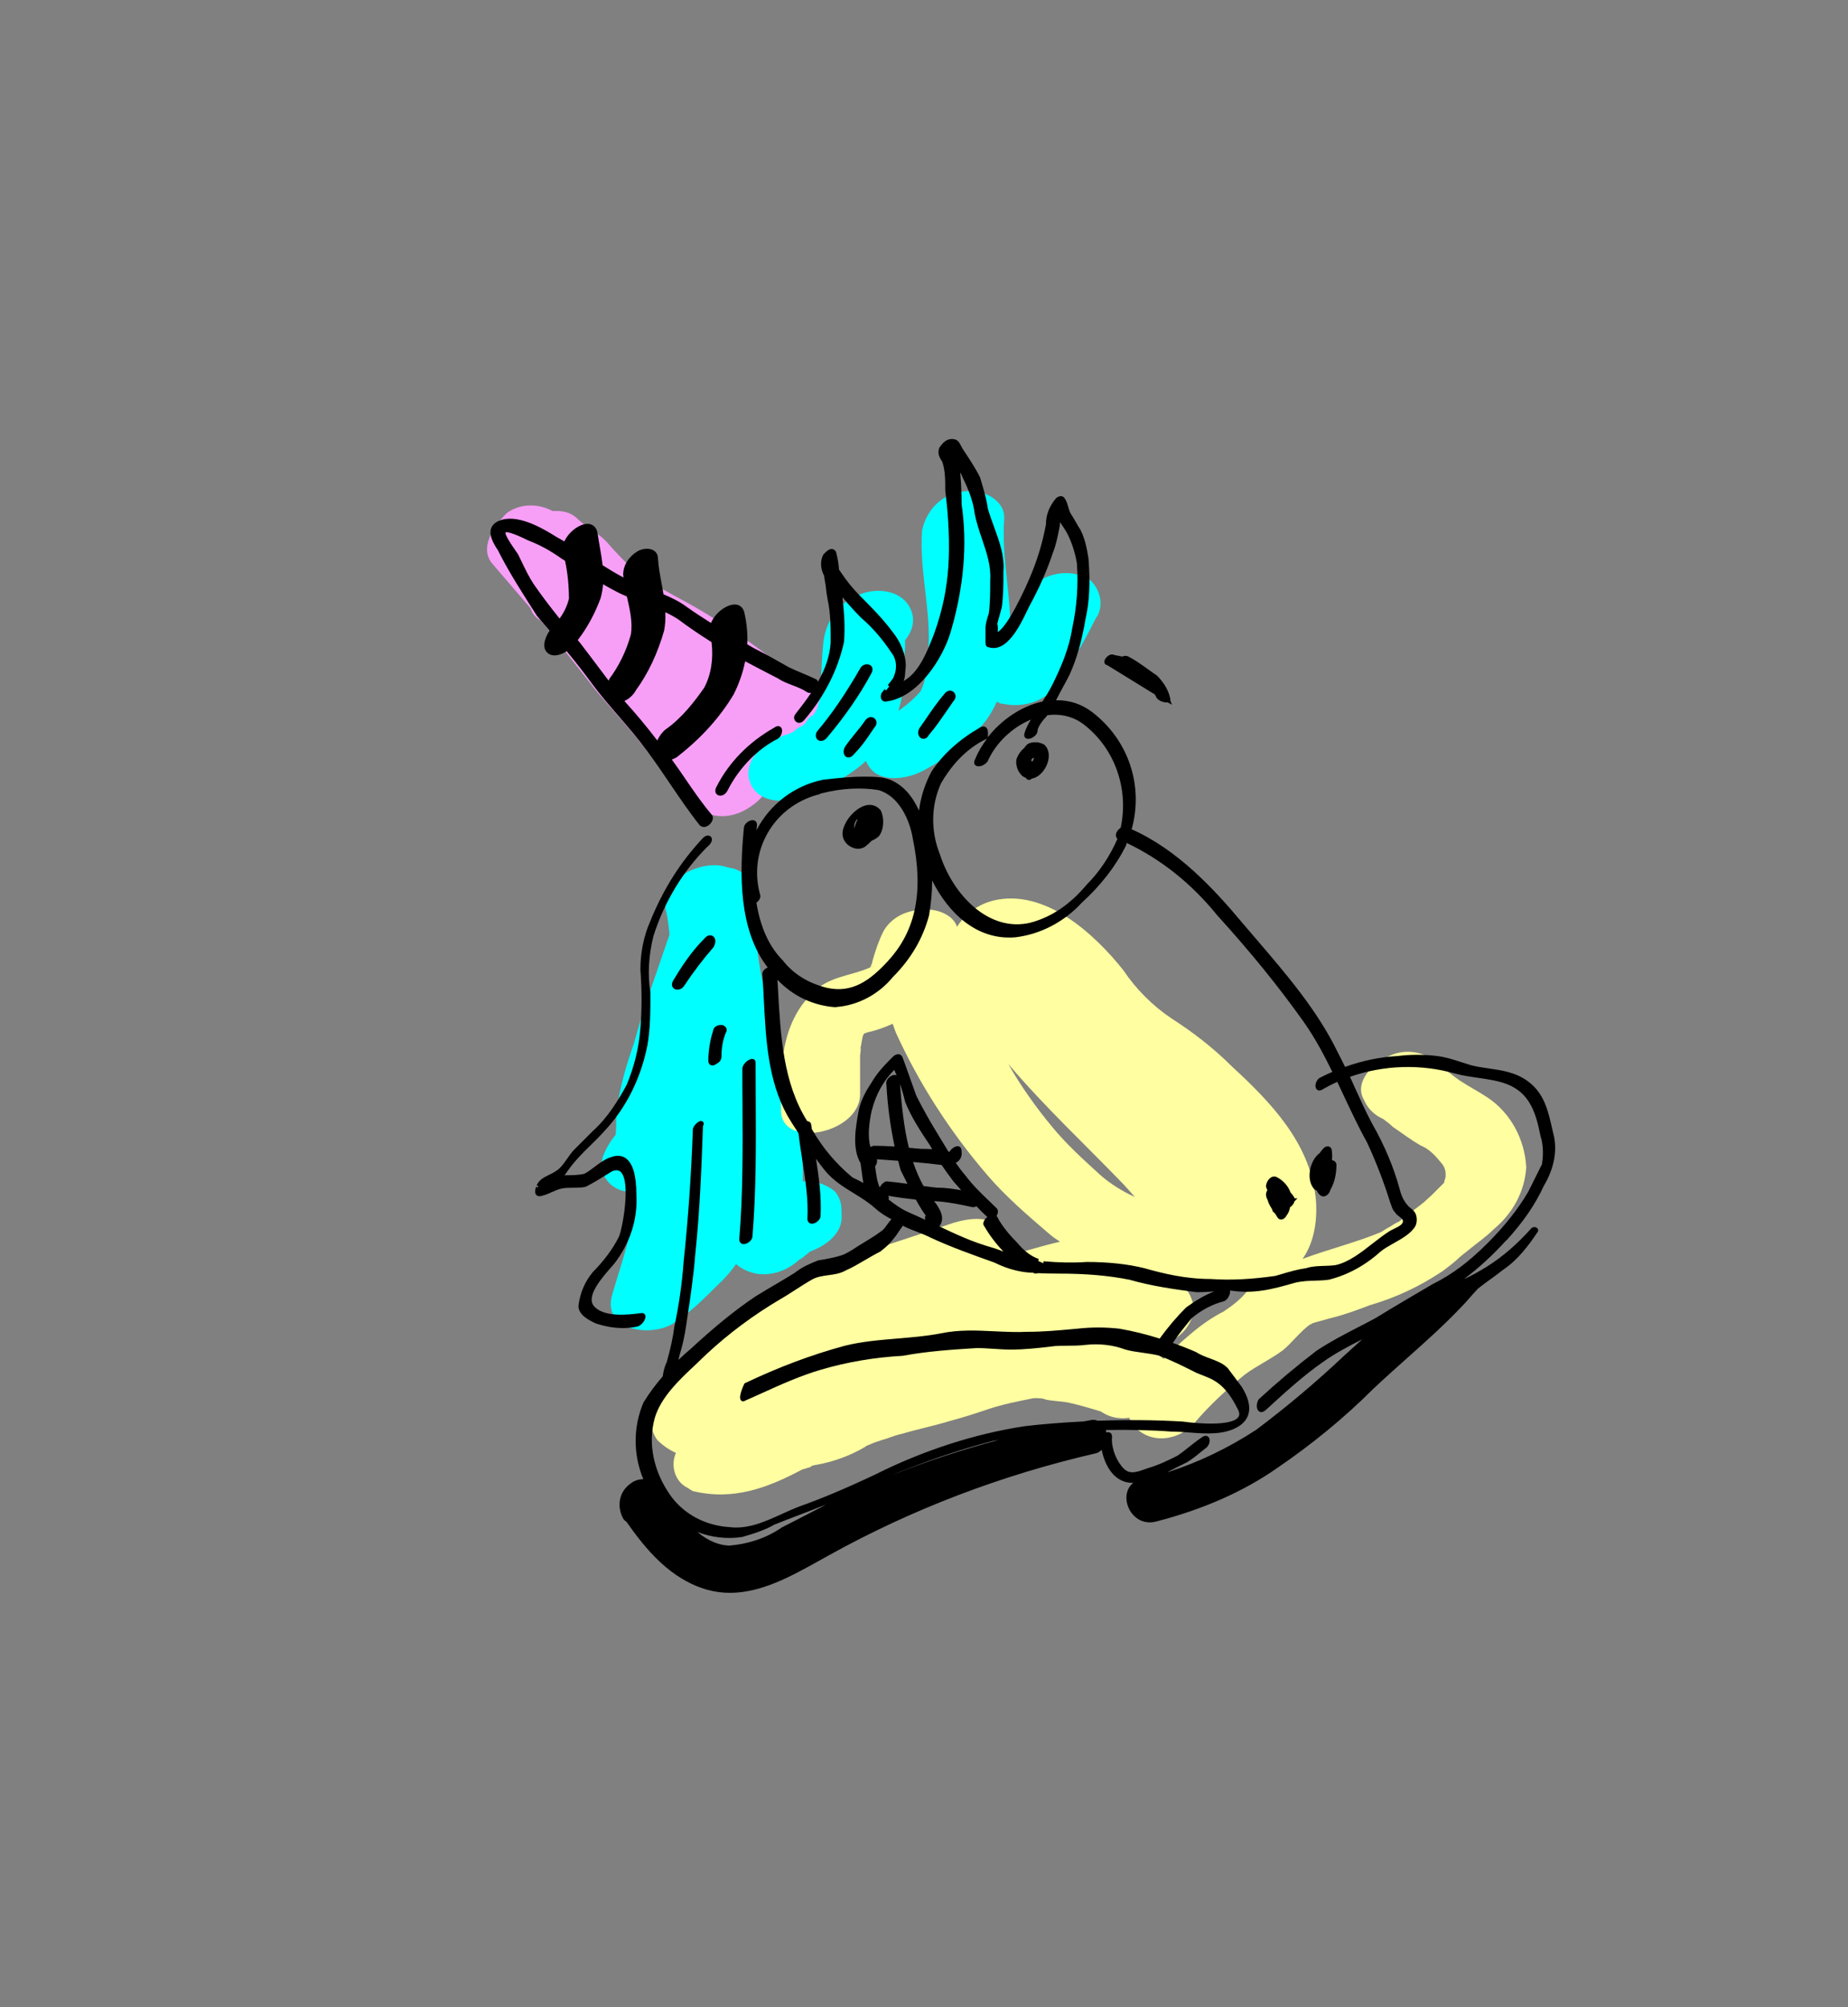 <?xml version="1.0" encoding="UTF-8" standalone="no"?>
<!DOCTYPE svg PUBLIC "-//W3C//DTD SVG 1.1//EN" "http://www.w3.org/Graphics/SVG/1.1/DTD/svg11.dtd">
<svg width="100%" height="100%" viewBox="0 0 292 317" version="1.1" xmlns="http://www.w3.org/2000/svg" xmlns:xlink="http://www.w3.org/1999/xlink" xml:space="preserve" xmlns:serif="http://www.serif.com/" style="fill-rule:evenodd;clip-rule:evenodd;stroke-linejoin:round;stroke-miterlimit:2;">
    <rect x="0" y="0" width="292" height="317" fill="#808080" stroke="none"/>
    <g id="Unicorn">
        <path d="M131,110.92C130.65,110.57 130.31,110.28 129.95,110L130.02,109.94C128.8,108.96 127.33,108.23 126.1,107.49C124.39,106.02 122.67,104.55 120.71,103.08C117.77,100.88 114.84,98.92 111.65,96.96C108.18,94.85 104.33,93.01 100.8,90.76L100.14,90.1C98.67,88.63 97.2,87.16 95.73,85.45C94.26,83.98 92.55,83.25 91.08,81.78C90.08,80.88 88.72,80.62 87.33,80.72C85.04,79.5 82.24,79.47 80.07,81.04C77.87,83.24 75.66,86.67 77.87,89.12C79.81,91.41 81.85,93.73 83.85,96.11C84.06,96.85 84.56,97.52 85.45,98.03C85.69,98.33 85.95,98.61 86.19,98.91C88.88,102.34 91.58,105.76 94.27,109.19C96.96,112.37 99.9,115.55 102.35,118.74C103.39,119.98 104.42,121.23 105.46,122.47C105.72,122.86 106.01,123.23 106.27,123.63C108.72,127.3 112.39,130.24 117.04,128.28C119.65,127.07 122.21,124.71 121.71,121.87C122.67,121.58 123.6,121.14 124.38,120.45C124.82,120.14 125.24,119.74 125.61,119.3C127.04,119 128.41,118.41 129.28,117.76C130.99,116.29 133.2,112.86 130.99,110.91L131,110.92Z" style="fill:rgb(247,158,247);fill-rule:nonzero;"/>
        <path d="M131.74,188.03C130.31,186.96 128.61,186.42 126.85,186.59L126.85,186.56C126.85,184.6 126.85,182.89 126.61,180.93C126.22,177.61 125.98,172.89 123.03,170.99C122.76,167.67 122.35,164.47 121.72,161.1C120.99,157.67 120.25,154.25 119.76,150.82C119.67,150.12 119.57,149.43 119.48,148.73C119.45,146.78 119.28,144.86 118.95,142.97C118.98,142.89 119,142.82 119.03,142.74C119.76,140.29 118.05,137.6 115.6,137.11C115.31,137.11 115.09,137.03 114.87,136.96C110.6,135.56 103.83,139.16 105.32,144.21C105.55,145.34 105.68,146.48 105.79,147.61C103.87,153.34 101.73,158.98 100.18,164.77C98.96,168.2 97.98,171.62 97.49,175.05C97.26,176.45 97.46,177.86 97.26,179.26C96.42,180.29 95.74,181.41 95.28,182.64C94.55,184.84 95.77,187.29 98.22,188.03C98.87,188.21 99.53,188.31 100.2,188.34C100.2,188.56 100.18,188.79 100.18,189.01C100.18,194.4 98.22,199.29 96.75,204.43C95.04,210.06 102.62,211.28 106.3,209.08C108.99,207.37 111.2,205.16 113.4,202.96C114.48,201.99 115.45,200.86 116.31,199.66C117.32,200.57 118.77,201.11 120,201.24C122.58,201.45 124.96,200.35 126.67,198.59C125.88,199.52 127.02,198.43 127.84,197.81C127.89,197.76 127.96,197.71 128.01,197.66C130.48,196.79 133.19,194.8 132.98,191.93L132.98,191.44L132.95,191.53C133.06,190.25 132.68,188.94 131.76,188.02L131.74,188.03ZM96.98,181.55C96.98,181.55 96.99,181.53 97,181.52C97,181.57 96.98,181.62 96.98,181.67L96.98,181.55ZM99.43,199.78L99.48,199.8C99.12,200.05 98.86,200.2 99.43,199.78Z" style="fill:rgb(0,255,255);fill-rule:nonzero;"/>
        <path d="M171.88,91.34C171.39,91.1 171.15,90.85 170.66,90.85C167.48,89.87 163.81,91.09 161.85,94.03C161.17,95.38 160.41,96.73 159.63,98.08C159.44,92.66 158.3,87.35 158.67,82.03C158.91,78.85 155,77.13 152.31,77.62C149.13,77.86 146.44,80.31 145.7,83.74C145.21,90.1 147.17,96.47 146.68,102.83C146.68,103.81 146.44,105.28 146.44,105.77C146.2,106.5 146.2,107.24 145.95,107.97C145.79,108.457 145.627,108.863 145.46,109.19C144.39,110.41 143.21,111.42 141.95,112.27C142.62,110.08 142.94,107.86 142.77,105.52C142.77,104.3 143.01,103.07 143.01,101.85L143.01,101.12C144.08,99.81 144.65,98.18 143.99,96.46C142.77,93.28 138.85,92.79 136.16,93.77C132.49,94.99 130.29,98.18 130.04,102.09C129.8,104.54 129.8,106.99 129.55,109.68C129.55,110.17 129.55,110.66 129.31,111.15C129.31,111.39 128.82,112.86 129.07,111.88C129.07,112.12 128.09,113.59 128.34,113.1C128.58,112.61 127.36,113.83 127.36,114.08C127.18,114.26 126.97,114.47 126.87,114.57C126.38,114.81 125.89,115.06 125.4,115.55C125.18,115.66 125.06,115.72 124.98,115.77C124.95,115.78 124.95,115.78 124.91,115.8C124.18,116.04 123.44,116.29 122.95,116.53C120.26,117.51 117.32,120.45 118.54,123.63C119.76,126.81 123.68,126.81 126.37,126.08C130.06,124.8 133.84,122.87 136.84,120.19C136.97,120.53 137.15,120.86 137.39,121.19C139.1,123.64 143.26,123.15 145.96,121.68C149.63,119.72 153.06,117.27 155.75,113.85C156.45,112.92 157.02,111.89 157.52,110.83C157.82,111 158.08,111.16 158.44,111.16C161.87,111.89 165.29,110.67 167.25,107.98C169.45,104.55 171.41,101.13 173.12,97.7C174.59,95.74 173.85,92.8 171.9,91.34L171.88,91.34Z" style="fill:rgb(0,255,255);fill-rule:nonzero;"/>
        <path d="M235.04,173.34C233.57,172.36 232.1,171.63 230.63,170.65C229.9,170.16 227.69,168.45 227.2,167.96C225,166 221.81,165.51 219.12,166.98C216.92,167.96 213.98,170.9 215.45,173.59L215.69,174.08C216.32,175.33 217.36,176.21 218.54,176.73C219.13,177.16 219.68,177.58 220.1,178C221.57,178.98 222.79,179.96 224.51,180.94C225.73,181.43 226.71,182.41 227.69,183.63C228.18,184.12 228.42,184.85 228.42,185.34L228.42,185.83C228.42,186.07 228.18,186.56 228.18,186.81L226.22,188.77C226.02,188.97 224.81,190.02 225.12,189.79C223.77,190.88 222.42,191.81 221.08,192.93L220.59,193.17C220.1,193.41 219.86,193.66 219.37,193.9C218.88,194.14 218.64,194.39 218.15,194.63C214.19,196.27 209.86,197.32 205.81,198.84C207.78,196.09 208.23,192.27 207.87,189C206.89,180.43 200.77,174.07 194.65,168.44C191.71,165.5 188.53,163.06 185.1,160.85C182.16,158.89 179.47,156.2 177.51,153.26C172.86,147.39 165.03,140.29 156.95,142.24C154.5,142.85 152.47,144.39 151.22,146.38C150.56,144.37 147.81,143.47 145.93,143.7C143.24,143.7 140.79,144.92 139.57,147.13C138.84,148.6 138.35,150.07 137.86,151.78C137.86,152.14 137.48,152.74 137.55,152.77C134.48,154.19 130.86,154.15 128.32,156.92C123.42,161.57 123.18,168.91 123.42,175.03C122.93,181.64 135.9,179.19 135.9,172.83L135.9,166.71C135.9,166.71 136.14,165 135.9,165.73C136.14,165 136.14,164.26 136.39,163.53C136.06,164.03 136.29,163.63 136.55,163.24C136.74,163.17 136.91,163.11 137.12,163.04C138.48,162.75 139.78,162.27 141.05,161.7C141.21,162.15 141.38,162.59 141.53,163.04C145.2,171.12 150.1,178.71 155.97,185.56C158.91,188.99 162.33,191.92 165.76,194.86C166.3,195.33 166.88,195.73 167.48,196.12C165.62,196.55 163.8,197.08 162.09,197.56C160.72,197.94 159.35,198.35 157.98,198.74C158.67,197.59 158.95,196.26 158.42,194.87C157.2,191.69 153.04,192.42 150.59,193.16C141.53,196.34 132.23,198.79 123.91,203.2C119.75,205.65 115.59,208.59 111.92,211.77C112.14,211.55 110.35,212.94 110.79,212.81C110.63,212.96 110.46,213.14 110.46,213.24C109.48,213.97 108.26,214.71 107.28,215.44C105.32,216.91 104.1,219.11 103.12,221.31C102.39,223.27 102.63,225.72 103.85,227.43C104.73,228.31 105.73,228.99 106.8,229.48C105.97,231.36 106.56,233.71 108.26,234.78C108.75,235.02 108.99,235.27 109.48,235.51C115.86,237.05 121.26,235.02 126.73,232.11C127.02,232.02 127.31,231.95 127.6,231.84C127.79,231.84 128.44,231.54 128.21,231.53C128.56,231.46 128.89,231.35 129.07,231.35C131.76,230.86 134.46,229.88 136.9,228.41C136.17,228.65 137.39,228.17 137.39,228.17C137.88,227.93 138.61,227.68 139.35,227.44C140.33,227.2 141.31,226.71 142.53,226.46C144.98,225.73 147.43,225.24 149.87,224.5C152.56,223.77 154.03,223.28 156.23,222.54C158.43,221.81 160.88,221.32 163.33,220.83L163.57,220.83C164.06,220.83 164.79,220.83 165.28,221.07C166.5,221.31 167.73,221.31 168.95,221.56C170.56,221.92 172.27,222.42 173.95,222.94C174,222.97 174.03,223 174.09,223.03C175.45,223.93 176.96,224.14 178.44,223.93C178.69,224.68 179.16,225.38 179.97,225.97C182.42,227.93 186.09,227.44 188.54,224.99C190.99,222.05 193.68,219.6 196.62,217.16C198.58,215.69 200.78,214.71 202.74,213.24C204.21,212.02 205.43,210.3 207.15,209.08C206.94,209.29 206.94,209.3 207.41,208.99C207.5,208.96 207.64,208.92 207.89,208.84C208.87,208.6 209.6,208.35 210.58,208.11C212.54,207.62 214.5,206.89 216.45,206.15C220.61,204.93 224.28,203.21 227.95,200.76C228.93,200.03 229.91,199.29 230.64,198.56L231.86,197.58C233.33,196.36 234.8,195.38 236.02,194.15C238.96,191.7 240.92,188.28 241.16,184.36C240.92,179.95 238.71,175.79 235.04,173.34ZM137.6,152.76C137.6,152.76 137.68,152.7 137.75,152.63C137.79,152.65 137.89,152.63 138.11,152.52C137.95,152.61 137.77,152.67 137.61,152.75L137.6,152.76ZM159.4,168.19C159.4,168.19 159.34,168.09 159.31,168.04C164.97,174.72 171.5,180.81 177.51,187.04C178.11,187.69 178.71,188.37 179.32,189.06C177.27,188.13 175.4,186.94 173.84,185.57C171.15,183.12 168.45,180.67 166.25,177.98C163.8,175.04 161.35,171.62 159.4,168.19ZM193.42,207.11C191.46,208.09 189.75,209.31 188.03,210.78C186.55,212.01 185.19,213.31 183.86,214.64C183.35,214.19 182.69,213.83 182.15,213.47C181.66,213.3 181.18,213.17 180.69,213.01C181.75,212.76 182.8,212.48 183.86,212.24C186.8,211.51 189.49,208.08 188.27,205.14C187.42,202.77 185.3,202.06 183.17,202.07C183.21,201.84 183.19,201.61 183.19,201.38C183.33,201.41 183.47,201.44 183.62,201.47C185.58,201.71 187.78,201.96 189.74,202.45C192.54,202.92 195.62,203.18 198.51,202.75C198.03,203.13 197.53,203.49 197.08,203.92C196.1,205.14 194.88,206.12 193.41,207.1L193.42,207.11Z" style="fill:rgb(255,255,161);fill-rule:nonzero;"/>
        <path d="M100.82,209.48C101.48,209.26 102.12,208.31 101.97,207.78C101.9,207.53 101.64,207.31 101.17,207.42C99.32,207.65 95.46,208.13 93.86,206.3C92.52,204.77 95.12,201.81 96.52,200.21C96.72,199.98 96.9,199.77 97.06,199.59C99.59,196.31 100.79,192.51 100.55,188.63C100.55,185.68 100,183.78 98.92,182.97C98.32,182.53 97.59,182.44 96.74,182.7C95.67,183.01 94.79,183.66 93.95,184.3C93.39,184.73 92.86,185.12 92.35,185.39C91.47,185.61 90.35,185.62 89.2,185.63C89.38,185.4 89.56,185.15 89.74,184.88C90.79,183.38 92.01,182.17 93.31,180.9C94.07,180.15 94.85,179.38 95.59,178.55C98.93,174.97 101.24,170.35 102.28,165.18C102.77,162.46 102.77,159.71 102.77,156.75C102.31,154 102.48,150.92 103.25,147.84C104.95,142.48 107.89,137.62 111.72,133.79C112.28,133.34 112.55,132.86 112.48,132.46C112.44,132.24 112.28,132.06 112.07,132C111.76,131.9 111.39,132.04 111.06,132.37C107.47,136.2 104.73,140.55 102.68,145.67C101.73,147.81 101.18,150.53 101.19,153.16C101.43,156.31 101.43,159.51 101.19,162.41C100.95,165.49 100.24,168.42 99.02,171.35C97.77,173.64 96.04,176.53 93.69,178.62L90.75,181.56C90.35,181.96 89.98,182.49 89.63,182.99C89.1,183.75 88.56,184.53 87.86,184.95C87.48,185.21 87.09,185.4 86.72,185.58C85.93,185.97 85.18,186.33 84.79,187.23L85.07,187.35L84.99,187.55L84.7,187.45C84.63,187.67 84.58,187.89 84.55,188.14C84.55,188.94 85.13,188.96 85.4,188.93C86.04,188.8 86.62,188.55 87.17,188.3C87.72,188.06 88.24,187.82 88.82,187.71C89.99,187.48 91.21,187.73 92.49,187.46L92.57,187.43C93.66,186.89 94.75,186.21 95.72,185.61C96.08,185.39 96.42,185.17 96.71,185C97.32,184.75 97.77,184.79 98.11,185.13C99.67,186.71 98.4,193.92 97.79,195.35C96.84,197.24 95.42,199.16 93.67,200.92C92.41,202.43 91.65,204.21 91.4,206.26C91.4,207.67 92.97,208.46 94.06,209C95.58,209.51 97.01,209.76 98.41,209.76C99.24,209.76 100.06,209.67 100.87,209.49L100.82,209.48Z" style="fill-rule:nonzero;"/>
        <path d="M117.53,196.5C118.12,196.5 118.89,195.89 118.9,195.25C119.49,188 119.45,180.91 119.41,173.39C119.41,171.54 119.39,169.68 119.39,167.82C119.39,167.61 119.31,167.48 119.24,167.41C119.17,167.34 119.05,167.25 118.85,167.25C118.25,167.25 117.3,168.09 117.3,168.79C117.3,170.6 117.3,172.42 117.32,174.23C117.36,181.32 117.4,188.66 116.81,195.72C116.81,196.19 117.09,196.5 117.52,196.5L117.53,196.5Z" style="fill-rule:nonzero;"/>
        <path d="M112.66,162.87C112.19,164.29 111.92,166 111.92,167.57C111.92,167.89 112.06,168.12 112.32,168.23C112.4,168.27 112.49,168.28 112.59,168.28C112.78,168.28 112.99,168.2 113.14,168.07C113.59,167.84 114,167.52 114,166.84C114,165.46 114.21,164.3 114.69,163.09C114.84,162.9 114.87,162.65 114.77,162.42C114.64,162.1 114.31,161.89 113.94,161.89C113.22,161.89 112.69,162.3 112.66,162.88L112.66,162.87Z" style="fill-rule:nonzero;"/>
        <path d="M139.14,127.96C138.57,127.31 137.84,127.03 137.03,127.16C135.56,127.39 134.05,128.94 133.5,130.23C132.91,131.41 133.02,132.49 133.8,133.28C134.21,133.69 134.77,133.97 135.32,134.04C135.41,134.05 135.51,134.06 135.6,134.06C136.1,134.06 136.56,133.88 136.91,133.54C137.18,133.33 137.46,133.08 137.74,132.78C138.2,132.6 138.58,132.36 138.91,132.03C139.72,130.94 139.71,129.09 139.18,128.04L139.14,127.97L139.14,127.96ZM135.44,129.37C135.44,129.37 135.47,129.43 135.49,129.45C135.28,129.88 135.11,130.35 135,130.82C134.99,130.77 134.98,130.72 134.98,130.67C134.94,130.22 135.13,129.69 135.45,129.37L135.44,129.37Z" style="fill-rule:nonzero;"/>
        <path d="M161.49,122.53C161.67,122.67 161.87,122.78 162.1,122.86C162.12,122.91 162.15,122.95 162.2,123C162.34,123.14 162.47,123.19 162.59,123.19C162.76,123.19 162.9,123.08 162.99,123.02C163.01,123 163.03,122.99 163.06,122.97C164.07,122.81 165.06,121.82 165.51,120.54C165.9,119.4 165.75,118.33 165.04,117.64C164.81,117.49 164.53,117.38 164.17,117.3C164.04,117.23 163.92,117.23 163.84,117.25C163.13,117.19 162.55,117.34 162.21,117.67C162.1,117.78 162.02,117.89 161.94,118C161.89,118.06 161.85,118.12 161.84,118.14C161.32,118.55 160.93,119.09 160.67,119.75C160.59,119.97 160.56,120.23 160.57,120.48C160.56,120.59 160.57,120.7 160.61,120.8C160.67,121.26 160.88,121.92 161.51,122.54L161.49,122.53ZM163.12,119.81C163.18,119.75 163.25,119.7 163.34,119.66C163.37,119.82 163.3,119.99 163.14,120.28C162.97,120.2 162.97,120.19 162.97,120.08L162.97,119.97C162.98,119.95 163.05,119.88 163.13,119.8L163.12,119.81Z" style="fill-rule:nonzero;"/>
        <path d="M200.28,189.49C200.43,190.06 200.73,190.58 201.02,191.02C201.04,191.28 201.18,191.48 201.39,191.57C201.54,191.78 201.68,191.99 201.79,192.18C201.98,192.56 202.27,192.62 202.42,192.62C202.76,192.62 203.1,192.36 203.28,191.99C203.57,191.63 203.75,191.2 203.84,190.68C204.18,190.45 204.45,190.1 204.54,189.75L205.01,189.28L204.57,189.28C204.57,189.28 204.55,189.23 204.54,189.21C204.4,188.93 204.2,188.65 203.92,188.36C203.56,187.33 202.74,186.41 201.67,185.88C201.35,185.77 201.02,185.82 200.74,186.03C200.3,186.35 200.04,186.97 200.04,187.4L200.06,187.5C200.11,187.66 200.18,187.81 200.25,187.96L200.25,187.98C200.11,188.23 200.04,188.45 200.04,188.63C200.04,188.93 200.13,189.24 200.27,189.49L200.28,189.49Z" style="fill-rule:nonzero;"/>
        <path d="M207.72,187.86C207.81,187.95 207.92,188 208.05,188.02C208.19,188.35 208.41,188.7 208.78,188.89C208.89,188.94 209,188.97 209.12,188.97C209.27,188.97 209.43,188.92 209.58,188.83C209.88,188.65 210.14,188.27 210.19,187.98C211.05,186.51 211.18,184.83 211.17,183.89C211.09,183.58 210.92,183.42 210.79,183.35C210.7,183.3 210.59,183.27 210.48,183.26C210.51,182.71 210.5,182.21 210.44,181.77C210.44,181.45 210.29,181.21 210.04,181.11C209.77,181 209.41,181.08 209.18,181.31C208.94,181.55 208.72,181.82 208.53,182.11C207.68,182.72 207.06,183.93 206.94,185.22C206.84,186.31 207.12,187.27 207.71,187.87L207.72,187.86Z" style="fill-rule:nonzero;"/>
        <path d="M238.02,195.93C240.74,192.93 242.57,190.27 243.93,187.31C245.6,184.52 246.13,181.57 245.43,179.01L245.27,178.33C244.61,175.4 243.98,172.64 241.39,170.76C239.47,169.36 237.3,169.05 235.21,168.75C234.3,168.62 233.36,168.48 232.48,168.26C231.97,168.11 231.46,167.95 230.95,167.78C229.72,167.38 228.45,166.96 227.05,166.79C225.08,166.54 222.82,166.54 220.88,166.79C218.1,166.94 215.29,167.52 212.53,168.51C212.19,167.8 211.8,167 211.38,166.22C208.2,159.64 203.23,153.84 198.42,148.24C197.66,147.35 196.9,146.47 196.16,145.6C191.88,140.47 186.05,134.18 178.81,130.98C180.73,124.12 178.32,116.89 172.61,112.5C170.93,111.21 169.02,110.57 166.86,110.6C167.22,109.89 167.57,109.24 167.93,108.58C168.3,107.91 168.66,107.24 169.03,106.5C170.12,104.09 170.93,101.26 171.5,97.88C172.14,95.09 172.29,92.12 171.99,88.21C171.75,86.74 171.5,85.23 170.72,83.68C170.48,83.32 170.24,82.9 170,82.48C169.75,82.04 169.5,81.61 169.25,81.23C169.03,80.9 168.92,80.51 168.8,80.09C168.67,79.65 168.54,79.19 168.29,78.81C168.13,78.49 167.9,78.4 167.73,78.37C167.38,78.32 167.03,78.52 166.8,78.76C165.75,80.07 165.26,81.38 165.27,82.81C164.8,85.38 164.11,87.77 163.09,90.34C161.94,93.21 159.24,98.92 157.64,99.83C157.68,99.41 157.7,98.97 157.58,98.52C157.69,98.07 157.81,97.67 157.92,97.27C158.04,96.84 158.17,96.41 158.3,95.88C158.55,93.9 158.55,92.19 158.55,90.23C158.73,87.76 157.93,85.59 157.09,83.28C156.74,82.33 156.38,81.34 156.1,80.37C155.9,78.95 155.53,77.69 155.14,76.36L154.85,75.38C154.1,73.88 153.1,72.39 152.14,70.94C152.02,70.75 151.93,70.57 151.84,70.4C151.58,69.88 151.32,69.34 150.41,69.34C149.5,69.34 148.91,69.99 148.44,70.7L148.4,70.77C148.11,71.64 148.42,72.23 148.9,72.96C149.36,74.37 149.36,75.81 149.36,77.51C149.91,81.88 150.07,85.9 149.85,89.45C149.61,93.03 148.9,96.44 147.67,99.89L147.57,100.16C146.57,102.76 145.24,106.23 142.79,107.55C142.97,107.09 143,106.65 143.04,106.11C143.06,105.84 143.08,105.54 143.12,105.15C143.12,103.34 142.29,101.3 140.86,99.58C139.37,97.6 137.62,95.85 135.94,94.16C134.77,92.99 133.8,91.8 132.8,90.29C132.73,90.19 132.65,90.08 132.57,89.97C132.51,88.93 132.32,88.03 132.11,87.21L132.07,87.11C131.86,86.8 131.62,86.72 131.45,86.71C130.95,86.69 130.5,87.16 130.23,87.45L130.13,87.55L130.07,87.63C129.57,88.62 129.63,89.85 130.22,90.94C130.22,91.06 130.24,91.17 130.26,91.27C130.28,91.34 130.29,91.41 130.3,91.53C130.42,92.13 130.48,92.59 130.53,93.08C130.59,93.56 130.65,94.05 130.77,94.69C131.25,96.86 131.25,99 131.25,101.46C131.13,103.69 130.35,105.73 129.25,107.68C129.21,107.57 129.17,107.47 129.08,107.38L129,107.32C128.26,106.95 127.5,106.64 126.78,106.33C126.06,106.03 125.32,105.72 124.61,105.37C122.93,104.41 121.2,103.42 119.22,102.43C118.98,102.3 118.74,102.16 118.5,102.02C118.36,101.94 118.22,101.86 118.08,101.77C118.15,100.19 118.01,98.58 117.67,97.02C117.47,95.73 116.65,95.5 116.17,95.48L116.08,95.48C114.71,95.48 112.94,96.89 112.35,98.4C111.03,97.57 109.75,96.74 108.5,95.85C107.35,94.99 106.07,94.39 104.84,93.87C104.75,93.29 104.64,92.7 104.53,92.12C104.28,90.78 104.05,89.52 103.97,88.26C103.97,87.52 103.6,87.14 103.3,86.95C102.57,86.5 101.52,86.66 100.82,87.02C99.35,87.9 98.47,89.28 98.47,90.73C98.48,90.89 98.5,91.05 98.52,91.22C98.49,91.21 98.46,91.19 98.43,91.17C97.28,90.56 96.17,89.88 95.22,89.28C95.11,88.32 94.94,87.35 94.78,86.41C94.66,85.71 94.53,85.01 94.43,84.29C94.24,83.03 93.44,82.79 92.99,82.75C91.66,82.63 89.85,84 89.17,85.52L89.07,85.46C88.69,85.24 88.31,85.01 87.93,84.81C86.24,83.75 82.28,81.29 79.37,82.08C78.45,82.33 77.86,82.78 77.62,83.41C77.21,84.5 77.94,85.81 78.68,86.92C80.4,90.36 82.65,93.85 84.84,97.26C85.28,97.77 85.71,98.29 86.15,98.81L86.83,99.62C85.98,100.89 85.6,102.44 86.6,103.19C87.57,103.92 88.91,103.26 89.55,102.86C91.08,104.72 92.3,106.29 93.39,107.78C94.74,109.63 96.3,111.43 97.81,113.18C99.31,114.92 100.86,116.72 102.2,118.55C103.5,120.28 104.72,122.09 105.9,123.83C107.37,126 108.89,128.25 110.55,130.33C110.74,130.52 110.98,130.62 111.23,130.62C111.32,130.62 111.41,130.61 111.5,130.58C111.99,130.45 112.48,129.95 112.61,129.44C112.69,129.13 112.63,128.85 112.46,128.68C110.9,126.84 109.57,124.89 108.28,123C107.59,122 106.89,120.96 106.15,119.96C106.61,119.81 107.02,119.58 107.28,119.32C110.87,116.5 113.78,113.26 115.93,109.67C116.78,107.97 117.39,106.22 117.74,104.45C118.41,104.8 119.09,105.16 119.78,105.52C120.83,106.07 121.87,106.62 122.83,107.1C123.59,107.61 124.42,107.93 125.22,108.23C126.02,108.54 126.78,108.83 127.48,109.3C127.69,109.44 127.93,109.47 128.17,109.42C127.42,110.54 126.59,111.64 125.72,112.74C125.49,112.97 125.42,113.29 125.51,113.6C125.61,113.9 125.85,114.11 126.14,114.16C126.35,114.19 126.75,114.17 127.15,113.64C130.23,110.04 132.37,105.85 133.34,101.48C133.58,99.11 133.36,96.71 133.12,94.34C134.14,95.55 135.09,96.6 136.01,97.52C137.91,99.18 139.36,100.85 140.87,103.11C141.72,104.18 141.8,105.74 141.1,107.15C140.86,107.5 140.57,107.86 140.28,108.2L140.51,108.4L140.01,109.05L139.77,108.86L139.65,109.01C139.56,109.12 139.46,109.24 139.42,109.31C139.18,109.55 139.1,110.03 139.24,110.38C139.35,110.65 139.59,110.81 139.91,110.81C144.93,110.31 148.96,104.08 150.21,99.82C152.29,92.78 152.88,85.98 151.94,79.66C151.94,78.89 151.92,76.6 151.72,74.63C151.87,74.86 152,75.1 152.09,75.39C153.19,77.59 153.8,79.43 154.02,81.19C154.3,82.57 154.74,83.88 155.17,85.15C155.91,87.33 156.61,89.38 156.46,91.65C156.46,93.36 156.46,95.3 156.23,96.94C155.98,97.68 155.72,98.45 155.72,99.24L155.72,101.44C155.72,101.65 155.72,102.2 156.21,102.23C159.11,103.14 161.2,98.74 162.34,96.37C162.46,96.12 162.56,95.9 162.66,95.71C164.24,92.81 165.42,90.15 166.35,87.35C166.84,86.11 167.1,84.87 167.33,83.66C167.43,83.37 167.46,82.95 167.5,82.48C167.5,82.49 167.51,82.5 167.52,82.51C168,83.22 168.49,83.96 168.72,84.43C169.37,85.73 169.9,87.39 170.16,88.97C170.4,92.35 170.16,95.78 169.43,99.18C168.91,102.56 167.54,105.61 166.28,108.15C165.82,109.07 165.24,110 164.73,110.8C161.47,111.5 158.28,113.64 156.09,116.43L156.09,116.25C156.12,115.86 156.18,115.13 155.75,114.85C155.53,114.7 155.25,114.71 154.89,114.88C151.52,116.84 149.01,119.11 147.19,121.85C146.16,123.77 145.48,125.88 145.21,128.03C144.12,125.62 142.62,123.99 140.72,123.18C139.44,122.67 137.92,122.67 136.45,122.67C134.43,122.67 132.6,122.88 130.65,123.09L130.02,123.16C125.48,124.1 121.66,127.02 119.52,131.14C119.55,130.86 119.59,130.59 119.62,130.32C119.62,129.85 119.34,129.54 118.91,129.54C118.31,129.54 117.54,130.16 117.54,130.78C116.85,137.94 116.67,146.84 121.31,152.82C121.14,152.87 120.98,152.97 120.84,153.09C120.52,153.38 120.38,153.77 120.48,154.12C120.56,155.3 120.62,156.49 120.68,157.7C121,164.06 121.32,170.65 124.44,176.25C124.88,177 125.36,177.74 125.83,178.47L126.17,179C126.33,180.41 126.56,181.84 126.77,183.23C127.25,186.27 127.74,189.41 127.58,192.5C127.58,192.74 127.65,192.94 127.78,193.07C127.91,193.2 128.08,193.28 128.29,193.28C128.89,193.28 129.66,192.66 129.66,192.03C129.81,188.97 129.39,185.95 128.94,183.03C129.39,183.65 129.85,184.28 130.34,184.87C131.65,186.47 133.31,187.49 134.91,188.47C136.04,189.16 137.2,189.88 138.21,190.78C139.04,191.53 139.88,192.06 140.86,192.58C140.55,192.9 140.32,193.22 140.12,193.5C139.85,193.88 139.61,194.21 139.22,194.48C138.27,195.19 137.05,195.92 135.88,196.63L135.79,196.68C135.08,197.15 134.35,197.64 133.42,198.1C132.24,198.57 130.77,198.82 129.36,199.06L129.26,199.08C128.04,199.57 126.78,200.07 125.54,201.06C124.56,201.67 123.52,202.29 122.48,202.9C121.44,203.51 120.4,204.12 119.41,204.74C116.25,206.85 113.07,209.42 109.1,213.08C108.49,213.59 107.86,214.15 107.2,214.79C107.33,214.17 107.47,213.64 107.63,213.16C108.13,211.43 108.38,209.67 108.62,207.98C109.09,204.94 109.6,201.4 109.85,198.18C110.59,191.22 110.84,184.45 111.07,177.91C111.17,177.69 111.25,177.42 111.11,177.22C111.02,177.09 110.86,177.03 110.69,177.06C110.31,177.12 109.68,177.67 109.5,178.22L109.48,178.31C109.23,185.47 108.74,192.55 108.01,199.35C107.77,202.75 107.27,206.19 106.54,209.61C106.34,211.23 105.95,213 105.35,215.14C105.05,215.73 104.85,216.45 104.72,217.38C103.55,218.74 102.55,220.08 101.67,221.53C100.03,225.36 100.03,229.74 101.65,233.63C100.87,233.63 100.14,233.89 99.57,234.37C97.83,235.62 97.38,237.94 98.52,239.94C98.65,240.12 98.82,240.24 98.97,240.35L99,240.38C102.04,244.73 105.92,249.4 111.66,251.07C112.9,251.42 114.12,251.58 115.34,251.58C120.28,251.58 124.98,248.98 129.21,246.63C129.81,246.3 130.4,245.97 130.98,245.65C144.05,238.39 158.27,232.96 173.29,229.51C173.59,229.39 173.85,229.22 174.07,228.99C174.63,231.68 176.15,234.21 178.95,234.21L179.07,234.21C178.6,234.58 178.26,235.08 178.1,235.68C177.75,236.93 178.19,238.43 179.19,239.42C180.15,240.37 181.46,240.68 182.79,240.29C190.11,238.39 196.48,235.58 201.73,231.92C207.36,228.08 212.48,223.87 216.94,219.41C218.69,217.76 220.5,216.14 222.25,214.58C225.15,212 228.15,209.33 230.9,206.43C231.39,205.94 231.83,205.44 232.25,204.95C232.67,204.47 233.1,203.97 233.56,203.51C234.17,203.02 234.85,202.53 235.51,202.05C236.17,201.57 236.86,201.07 237.46,200.59C239.85,199 241.64,196.57 242.89,194.68C243.02,194.55 243.08,194.38 243.03,194.21C242.98,194.03 242.83,193.89 242.62,193.83C242.39,193.77 242.13,193.83 241.96,194.01C239.65,196.58 237.48,198.45 234.93,200.07C233.74,200.79 232.5,201.53 231.36,201.99C233.62,200.31 235.85,198.27 238.02,195.88L238.02,195.93ZM157.83,227.42C152.09,228.94 146.47,230.79 141.01,232.95C141.8,232.61 142.61,232.29 143.42,231.99C148.04,230.19 152.44,228.76 156.83,227.6C157.16,227.54 157.5,227.48 157.83,227.42ZM117.16,242.78L117.2,242.78C118.9,242.28 120.66,241.78 122.37,240.8C123.59,240.31 124.88,239.82 126.16,239.33C127.45,238.84 128.73,238.35 129.95,237.86C130.14,237.79 130.33,237.72 130.51,237.65C129.72,238.06 128.91,238.48 128.11,238.9C126.58,239.69 125.05,240.49 123.55,241.24C121.2,242.88 118.29,243.88 115.17,244.12C113.48,244.04 111.84,243.33 110.2,241.98C112.45,242.83 114.9,243.12 117.16,242.77L117.16,242.78ZM138.28,232.9C133.39,235.2 129.74,236.73 126.06,238.03C125.23,238.36 124.4,238.74 123.6,239.1C120.8,240.37 118.15,241.58 115.18,241.19C111.5,240.95 108.2,239.21 106.1,236.42C103.29,232.58 102.32,228.04 103.46,223.96C104.42,220.69 107.32,217.96 109.88,215.56C110.51,214.96 111.13,214.38 111.7,213.82C115.14,210.62 119.1,207.68 123.15,205.29C124.01,204.8 124.89,204.23 125.73,203.69C126.57,203.15 127.44,202.59 128.29,202.11C129.09,201.65 129.96,201.54 130.87,201.41C131.8,201.29 132.77,201.16 133.65,200.65C134.62,200.23 135.58,199.67 136.6,199.07C137.39,198.61 138.2,198.13 139.11,197.67C140.37,196.67 140.54,196.47 141.53,195.23L142.28,194.13L142.36,194.03C142.46,193.9 142.58,193.75 142.66,193.58C142.76,193.64 142.83,193.69 142.89,193.72C143.66,194.09 144.3,194.33 144.92,194.57C145.62,194.84 146.28,195.09 147.11,195.51C150.31,196.99 153.8,198.23 157.14,199.42C158.71,200.2 160.21,200.68 161.88,200.92C162.21,200.97 162.55,200.99 162.88,201.01L163.18,201.01C163.18,201.01 163.27,201.06 163.32,201.07C163.4,201.1 163.47,201.13 163.55,201.15L163.63,201.15C163.75,201.16 163.88,201.14 164.03,201.09C165.03,201.14 166.08,201.16 167.3,201.16C171.62,201.16 175.18,201.47 178.48,202.13C181.86,203.1 185.27,203.6 189.09,204.1C189.96,204.1 190.89,204.04 191.8,203.98L191.85,203.98C190.19,204.61 188.71,205.58 187.4,206.52C185.92,208 184.46,209.72 183.24,211.42C181.08,210.74 179.01,210.23 176.88,209.86C174.66,209.61 172.42,209.61 170.21,209.86L169.65,209.91C167.21,210.13 164.9,210.35 162.39,210.35C160.62,210.44 158.84,210.35 157.13,210.27C154.38,210.14 151.53,209.99 148.65,210.6C146.35,211.04 144.01,211.23 141.75,211.42C139.01,211.65 136.17,211.88 133.46,212.56C128.2,213.99 123.06,215.92 117.74,218.45L117.64,218.5L117.59,218.6C117.59,218.6 116.54,220.72 117.12,221.22C117.22,221.31 117.44,221.42 117.75,221.22C118.63,220.84 119.51,220.44 120.39,220.04C123.39,218.68 126.5,217.28 129.71,216.34C133.82,215.13 138.16,214.39 142.65,214.14C146.57,213.41 150.53,213.16 154.34,212.92C155.19,212.92 156.12,212.98 157.01,213.04C157.92,213.1 158.86,213.16 159.72,213.16C161.89,213.16 164.08,212.92 166.13,212.67C167.81,212.43 169.54,212.67 171.51,212.42C173.69,212.18 175.84,212.42 177.76,213.14C178.67,213.4 179.56,213.52 180.5,213.65C181.35,213.77 182.23,213.89 183.12,214.11C185.05,214.83 187.03,215.82 188.98,216.8C189.34,216.96 189.69,217.09 190.01,217.22C191.22,217.69 192.17,218.07 193.29,219.18C194.34,220.23 195.09,221.58 195.67,222.75C195.87,223.21 195.86,223.57 195.64,223.86C194.6,225.22 189.49,224.9 186.92,224.53C182.58,224.27 178.04,224.23 173.45,224.4C173.08,224.26 172.74,224.22 172.42,224.29C172.18,224.33 171.93,224.37 171.69,224.42C171.51,224.45 171.33,224.49 171.18,224.51C167.66,224.69 164.71,224.93 161.9,225.26C154.06,226.45 145.9,229.08 138.32,232.88L138.28,232.9ZM140.39,151.7C137.43,154.93 134.64,156.9 130.65,156.02C127.69,155.28 125.36,153.84 123.69,151.69C121.55,149.55 120.15,146.49 119.52,142.57C119.94,142.28 120.26,141.77 120.1,141.3C119.18,137.96 119.61,134.49 121.32,131.53C123.02,128.59 125.8,126.46 129.15,125.53C129.32,125.52 129.47,125.44 129.61,125.38C129.69,125.34 129.79,125.29 129.91,125.28C133.01,124.5 136.09,124.34 138.81,124.79C142.02,125.71 143.73,129.45 144.22,132.39C145.96,140.79 144.74,146.93 140.38,151.7L140.39,151.7ZM132.07,159.06C135.53,158.81 138.82,157.08 141.08,154.32C143.91,151.49 145.83,148.23 146.79,144.61C147.12,142.74 147.28,140.92 147.29,139.07C149.72,143.99 154.22,148.59 160.48,148.04C164.44,147.55 168.16,145.6 170.93,142.58C173.93,139.85 176.26,136.85 177.86,133.67C177.92,133.54 177.97,133.4 178.01,133.27C178.02,133.23 178.04,133.19 178.05,133.15C183.51,135.76 188.29,139.58 192.29,144.52C197.6,150.36 202.08,155.88 205.98,161.38C207.83,163.99 209.31,166.83 210.52,169.3C209.87,169.58 209.19,169.89 208.51,170.25C208.03,170.57 207.82,171.17 207.86,171.6C207.88,171.88 208.02,172.09 208.23,172.19C208.49,172.3 208.78,172.23 209.09,172C209.79,171.6 210.53,171.22 211.3,170.87C211.64,171.58 211.98,172.3 212.31,173.02C213.48,175.5 214.68,178.07 216,180.43C217.46,183.58 218.69,186.78 219.68,189.98C219.75,190.13 219.8,190.28 219.85,190.43C219.96,190.76 220.08,191.13 220.43,191.49C220.59,191.77 220.85,191.97 221.11,192.16C221.33,192.33 221.54,192.49 221.62,192.64C221.87,193.26 221.21,193.64 220.24,194.1C219.97,194.23 219.72,194.35 219.53,194.47C218.65,195.03 217.8,195.7 216.89,196.4C215.05,197.84 213.15,199.33 211.07,199.81C210.5,199.9 209.9,199.92 209.26,199.94C208.3,199.97 207.3,200 206.43,200.29C205.02,200.49 203.77,200.86 202.45,201.25L201.53,201.52C197.71,202.07 194.36,202.23 191.29,202.01C187.34,202.01 183.79,201.15 180.84,200.31C178.22,199.66 175.15,199.32 171.7,199.32L171.69,199.32C169.6,199.47 167.38,199.43 164.88,199.21L164.85,199.52L164.04,199.16L164.15,198.87C162.86,198.39 161.8,197.58 160.67,196.22C159.68,195.23 158.34,193.72 157.54,192.14L157.5,192.07L157.46,192.04C157.59,191.84 157.68,191.6 157.68,191.38C157.68,191.16 157.61,190.98 157.48,190.84C157.04,190.41 156.61,189.99 156.18,189.58C154.9,188.35 153.69,187.18 152.59,185.72C151.98,185.02 151.45,184.29 151.02,183.67C151.74,183.3 152.06,182.64 151.93,181.76C151.93,181.23 151.59,181.04 151.3,181.04C150.87,181.04 150.29,181.45 150.01,181.94C149.95,181.91 149.9,181.89 149.85,181.88C149.47,181.26 149.09,180.62 148.69,179.97L148.2,179.16C147.02,177.27 145.81,175.1 144.8,173.1C144.44,172.13 144.07,171.09 143.71,170.06C143.34,169.01 142.97,167.96 142.59,166.95C142.43,166.63 142.2,166.53 142.03,166.51C141.69,166.47 141.33,166.66 141.12,166.87C139.9,168.09 138.64,169.35 137.65,171.08C136.51,172.79 135.88,174.23 135.64,175.66C135.2,178.07 134.6,181.36 135.97,183.71C136.04,184.13 136.1,184.58 136.16,185.06C136.23,185.65 136.31,186.25 136.42,186.84C135.89,186.56 135.33,186.27 134.68,185.96C132.05,183.77 129.9,181.2 128.27,178.32C128.26,178.22 128.24,178.12 128.23,178.02C128.21,177.88 128.19,177.74 128.16,177.53C128.07,177.25 127.84,177.09 127.55,177.08C123.75,171.06 123.34,163.62 122.94,156.43C122.91,155.87 122.88,155.31 122.85,154.75C125.27,157.32 128.5,158.85 132.06,159.09L132.07,159.06ZM155.38,193.1C155.34,193.33 155.4,193.54 155.54,193.7C156.33,195.07 157.34,196.41 158.55,197.68C158.07,197.49 157.59,197.31 157.11,197.15L157.1,197.15C155.19,196.6 153.78,196.1 152.24,195.44C150.93,194.89 149.66,194.29 148.42,193.7C149.42,192.39 148.52,190.91 147.6,189.71C149.64,189.82 151.65,190.22 153.5,190.63C153.74,190.71 154.01,190.67 154.28,190.52L154.37,190.61C154.89,191.15 155.43,191.7 156.01,192.21C155.69,192.45 155.45,192.79 155.4,193.11L155.38,193.1ZM147.98,187.58C147.43,187.53 146.91,187.46 146.38,187.38L145.92,187.32C145.28,186.18 144.74,184.93 144.27,183.53C146.02,183.68 147.42,183.83 148.78,184C149.29,184.76 149.87,185.56 150.66,186.61C151.06,187.07 151.47,187.53 151.88,187.99C150.67,187.77 149.33,187.58 147.99,187.58L147.98,187.58ZM147.28,181.5C146.58,181.46 145.94,181.46 145.62,181.46L145.54,181.46C145.03,181.41 144.52,181.36 144.01,181.32L143.61,181.28C142.8,178.02 142.48,174.58 142.2,171.22C142.54,172.16 142.8,173.08 143.02,174.04C144.01,176.51 145.51,178.76 146.95,180.91C147.05,181.11 147.16,181.3 147.28,181.49L147.28,181.5ZM144.7,189.46C145.31,190.55 145.83,191.39 146.25,191.96C146.15,192.17 146.13,192.38 146.18,192.58L146.18,192.66C145.36,192.28 144.52,191.88 143.67,191.52C142.44,190.99 141.34,190.2 140.41,189.46C140.46,189.26 140.45,189.08 140.38,188.93C140.37,188.91 140.36,188.88 140.35,188.87C141.88,189.14 143.34,189.32 144.7,189.47L144.7,189.46ZM137.73,175.47C138.37,172.9 139.57,170.72 141.3,168.99C141.43,169.28 141.55,169.56 141.67,169.84C141.64,169.83 141.6,169.82 141.57,169.81C141.15,169.69 140.67,169.96 140.39,170.26C140.09,170.58 139.97,170.96 140.06,171.29C140.24,174.64 140.67,177.85 141.36,181.09C140.16,181.01 139.14,180.97 138.16,180.97C137.96,180.97 137.75,181.04 137.55,181.18C137.04,179.47 137.34,177.35 137.72,175.47L137.73,175.47ZM138.55,183.1C139.69,183.17 140.81,183.26 141.92,183.34L142,183.65C142.09,184.03 142.18,184.4 142.31,184.83L142.38,184.97C142.54,185.3 142.92,186.06 143.39,186.98C142.39,186.84 141.29,186.69 140.13,186.59C139.74,186.59 139.26,187.06 139,187.54C138.58,186.65 138.42,185.39 138.29,184.29L138.29,184.21C138.55,183.84 138.65,183.45 138.55,183.09L138.55,183.1ZM184.57,232.45L187.53,230.97C188.36,230.47 188.98,229.97 189.57,229.48C189.87,229.24 190.17,228.99 190.48,228.76C190.96,228.44 191.17,227.84 191.13,227.42C191.11,227.14 190.97,226.92 190.76,226.83C190.51,226.71 190.21,226.79 189.89,227.03C189.14,227.53 188.52,228.03 187.91,228.51C187.31,228.99 186.7,229.48 186.01,229.94C184.58,230.65 183.1,231.39 181.4,231.88C181.23,231.93 181.06,232 180.89,232.06C179.61,232.51 178.5,232.91 177.56,231.95C176.44,230.83 175.69,228.95 175.68,227.32C175.77,226.79 175.68,226.44 175.39,226.28C175.3,226.23 175.2,226.21 175.1,226.21C175.01,226.21 174.92,226.23 174.83,226.26C174.8,226.12 174.77,225.99 174.73,225.86C178.6,225.8 182,225.87 185.18,226.12C186.08,226.12 187.03,226.19 187.96,226.26C190.62,226.46 193.38,226.66 195.62,225.35C196.53,224.8 197.09,224.09 197.3,223.22C197.58,222.06 197.21,220.65 196.2,219.03L193.97,216.06C193.22,215.31 192.16,214.92 191.12,214.53C190.38,214.26 189.62,213.97 188.98,213.55C187.87,213.06 186.7,212.6 185.31,212.11C186.22,210.76 187.16,209.59 188.32,208.18C189.89,206.88 191.58,205.99 193.36,205.54C193.87,205.37 194.27,204.73 194.35,204.2C194.37,204.05 194.37,203.93 194.35,203.84L194.45,203.84C196.19,204.09 197.68,204.09 199.43,203.84C201.16,203.59 202.92,203.09 204.6,202.61C205.74,202.33 206.8,202.3 207.83,202.27C208.56,202.25 209.25,202.23 209.98,202.12C212.95,201.38 215.71,199.87 218.18,197.65C218.7,197.22 219.42,196.81 220.19,196.38C221.56,195.61 222.98,194.81 223.65,193.64C223.93,193.06 223.93,192.23 223.65,191.65C223.45,191.25 223.12,191 222.86,190.79C222.77,190.72 222.68,190.65 222.61,190.58C221.96,189.93 221.47,189.03 221.22,188.03C220.26,184.45 218.81,180.98 216.79,177.44C215.8,175.59 214.92,173.64 214.07,171.76C213.81,171.2 213.56,170.64 213.31,170.08C218.62,168.21 224.5,168.02 229.91,169.56C231.07,169.88 232.34,170.06 233.56,170.24C235.17,170.47 236.83,170.72 238.2,171.27C241.8,172.71 242.71,175.92 243.41,179.41C243.97,181.1 243.8,182.91 243.65,183.87L241.48,188.22C239.9,190.93 237.77,193.62 235.16,196.24C232.1,199.31 229.48,201.27 226.41,202.8C223.52,204.49 220.53,206.23 217.36,208.18C216.46,208.67 215.55,209.14 214.65,209.6C212.33,210.8 210.15,211.93 208.01,213.35C204.74,215.86 201.78,218.35 198.89,221.01C198.52,221.56 198.45,222.52 198.91,222.9C199.06,223.02 199.47,223.24 200.11,222.61C202.98,219.98 205.95,217.26 209.11,215.07C211.01,213.72 213.09,212.64 215.1,211.61C215.15,211.58 215.2,211.56 215.25,211.53C215.07,211.7 214.88,211.86 214.7,212.03C213.93,212.74 213.16,213.43 212.4,214.11C208.03,218.24 203.35,222.18 198.49,225.83C194.02,228.74 189.35,230.98 184.54,232.51C184.56,232.51 184.58,232.49 184.59,232.48L184.57,232.45ZM89.9,94.56C89.62,95.69 89.14,96.7 88.42,97.7C86.85,95.75 85.51,93.97 84.33,92.26C83.6,91.17 83.02,89.95 82.45,88.77C82.26,88.38 82.08,88.01 81.9,87.64C81.83,87.5 81.66,87.26 81.43,86.93C80.26,85.26 79.75,84.29 79.88,84.08C80.04,83.98 81,84.13 83.48,85.37C85.28,86.05 86.97,86.97 88.82,88.29C88.93,88.35 89.03,88.42 89.14,88.48L89.28,88.57C89.69,90.43 89.89,92.47 89.9,94.56ZM96.29,107.23C96.25,107.32 96.21,107.41 96.17,107.51C95.58,106.73 94.99,105.95 94.4,105.16C93.5,103.97 92.6,102.76 91.65,101.53C91.56,101.43 91.47,101.32 91.38,101.21L91.29,101.1C92.78,99.17 94.02,96.89 94.9,94.48C95.1,93.78 95.23,93.06 95.29,92.28C96.1,92.75 96.76,93.12 97.4,93.44C97.93,93.73 98.49,93.97 99.03,94.2L99.11,94.46C99.54,96.36 99.98,98.32 99.69,100.19C98.99,102.75 97.82,105.17 96.28,107.23L96.29,107.23ZM103.86,116.96C102.14,114.72 100.47,112.71 98.76,110.84C98.73,110.8 98.69,110.76 98.66,110.72C99.49,110.35 100.19,109.61 100.48,109.02C102.41,106.37 103.91,103.2 104.94,99.59C105.11,98.69 105.17,97.76 105.13,96.7C105.93,97.08 106.58,97.44 107.16,97.82C108.75,99.01 110.52,100.22 112.43,101.42C112.76,104.08 112.34,106.65 111.25,108.65C109.78,110.75 107.76,113.4 105.2,115.19C104.67,115.59 104.18,116.24 103.86,116.95L103.86,116.96ZM155.94,116.69C155.17,117.71 154.52,118.81 154.06,119.95C153.73,120.6 154.1,120.87 154.22,120.94C154.71,121.22 155.65,120.87 156.08,120.21C157.32,117.37 159.93,114.88 162.89,113.66C162.49,114.3 162.06,115.11 161.87,115.85C161.76,116.26 161.93,116.48 162.04,116.56C162.27,116.75 162.63,116.74 163.04,116.55C163.45,116.35 163.94,115.94 163.94,115.43C163.94,114.87 164.74,113.78 165.36,113.15C165.4,113.09 165.43,113.03 165.47,112.97C167.64,112.68 169.65,113.19 171.28,114.45C176.13,118.2 178.4,124.57 177.08,130.73C176.71,130.98 176.34,131.43 176.32,131.87C176.31,132.13 176.41,132.35 176.57,132.49C175.32,135.31 173.7,137.73 171.72,139.71C169.09,142.86 166.18,144.83 162.83,145.73C156.26,147.32 150.56,141.34 148.5,134.9C147.03,131.22 147.11,127.12 148.72,123.66C150.05,121.38 152.38,118.32 155.93,116.68L155.94,116.68L155.94,116.69Z" style="fill-rule:nonzero;"/>
        <path d="M111.26,148.28C109.2,150.34 107.67,152.7 106.32,154.95C106.01,155.58 106.25,156.01 106.56,156.19C106.7,156.27 106.87,156.31 107.04,156.31C107.41,156.31 107.81,156.13 108.07,155.75C109.6,153.46 111.07,151.52 112.73,149.62C113.23,148.78 113.04,148.12 112.65,147.86C112.3,147.62 111.73,147.67 111.26,148.29L111.26,148.28Z" style="fill-rule:nonzero;"/>
        <path d="M137.47,105.04C137.04,104.79 136.34,104.91 135.96,105.48L135.96,105.5C133.63,109.55 131.46,112.73 129.11,115.52C128.76,116.05 128.89,116.59 129.21,116.85C129.35,116.96 129.52,117.03 129.73,117.03C129.99,117.03 130.29,116.91 130.58,116.62C133.49,113.17 135.9,109.7 137.72,106.28C138.03,105.65 137.79,105.22 137.48,105.05L137.47,105.04Z" style="fill-rule:nonzero;"/>
        <path d="M135.12,115.86C134.57,116.53 134.01,117.22 133.51,117.96L133.49,117.99C133.14,118.7 133.32,119.3 133.68,119.53C133.79,119.6 133.92,119.64 134.06,119.64C134.33,119.64 134.66,119.49 134.96,119.09C136.21,117.84 137.21,116.34 138.14,114.93C138.45,114.63 138.56,114.23 138.45,113.87C138.35,113.56 138.09,113.33 137.77,113.27C137.4,113.2 137,113.4 136.69,113.81C136.21,114.53 135.65,115.21 135.11,115.87L135.12,115.86Z" style="fill-rule:nonzero;"/>
        <path d="M145.58,116.61C145.69,116.66 145.8,116.69 145.92,116.69C146.03,116.69 146.14,116.67 146.25,116.62C146.45,116.53 146.63,116.35 146.76,116.1C147.81,114.88 148.72,113.54 149.61,112.25C149.97,111.73 150.32,111.21 150.64,110.76C150.94,110.45 151.06,110.06 150.94,109.7C150.84,109.38 150.58,109.16 150.26,109.1C149.88,109.04 149.49,109.23 149.21,109.61C148.15,110.84 147.23,112.19 146.34,113.49C145.98,114.01 145.63,114.53 145.25,115.06C145.05,115.46 145.07,115.78 145.11,115.99C145.18,116.27 145.35,116.51 145.58,116.62L145.58,116.61Z" style="fill-rule:nonzero;"/>
        <path d="M114.95,124.88C116.71,121.36 119.68,118.3 122.89,116.69L122.92,116.67C123.4,116.35 123.61,115.75 123.57,115.32C123.55,115.04 123.41,114.82 123.2,114.73C122.95,114.62 122.65,114.69 122.35,114.92C118.29,117.21 115.11,120.47 113.17,124.35C113.04,124.61 113,124.85 113.04,125.07C113.09,125.29 113.22,125.47 113.43,125.58C113.54,125.64 113.67,125.67 113.81,125.67C114.21,125.67 114.67,125.42 114.94,124.88L114.95,124.88Z" style="fill-rule:nonzero;"/>
        <path d="M174.97,105.07L182.48,109.69C182.48,109.69 182.52,109.76 182.53,109.79C182.57,109.86 182.6,109.92 182.63,109.97C182.74,110.29 183.03,110.57 183.47,110.76C183.78,110.89 184.19,110.98 184.49,110.93L185.18,111.31L184.91,110.6C184.94,110.51 184.94,110.4 184.9,110.3C184.65,109.07 183.92,107.81 182.82,106.71C182.34,106.39 181.85,106.04 181.37,105.69C180.39,104.99 179.39,104.26 178.42,103.77C178.09,103.55 177.69,103.53 177.32,103.71C176.9,103.6 176.52,103.53 176.15,103.48C175.81,103.29 175.4,103.34 175.04,103.63C174.69,103.9 174.41,104.35 174.53,104.72C174.59,104.91 174.76,105.03 174.97,105.06L174.97,105.07Z" style="fill-rule:nonzero;"/>
    </g>
</svg>
